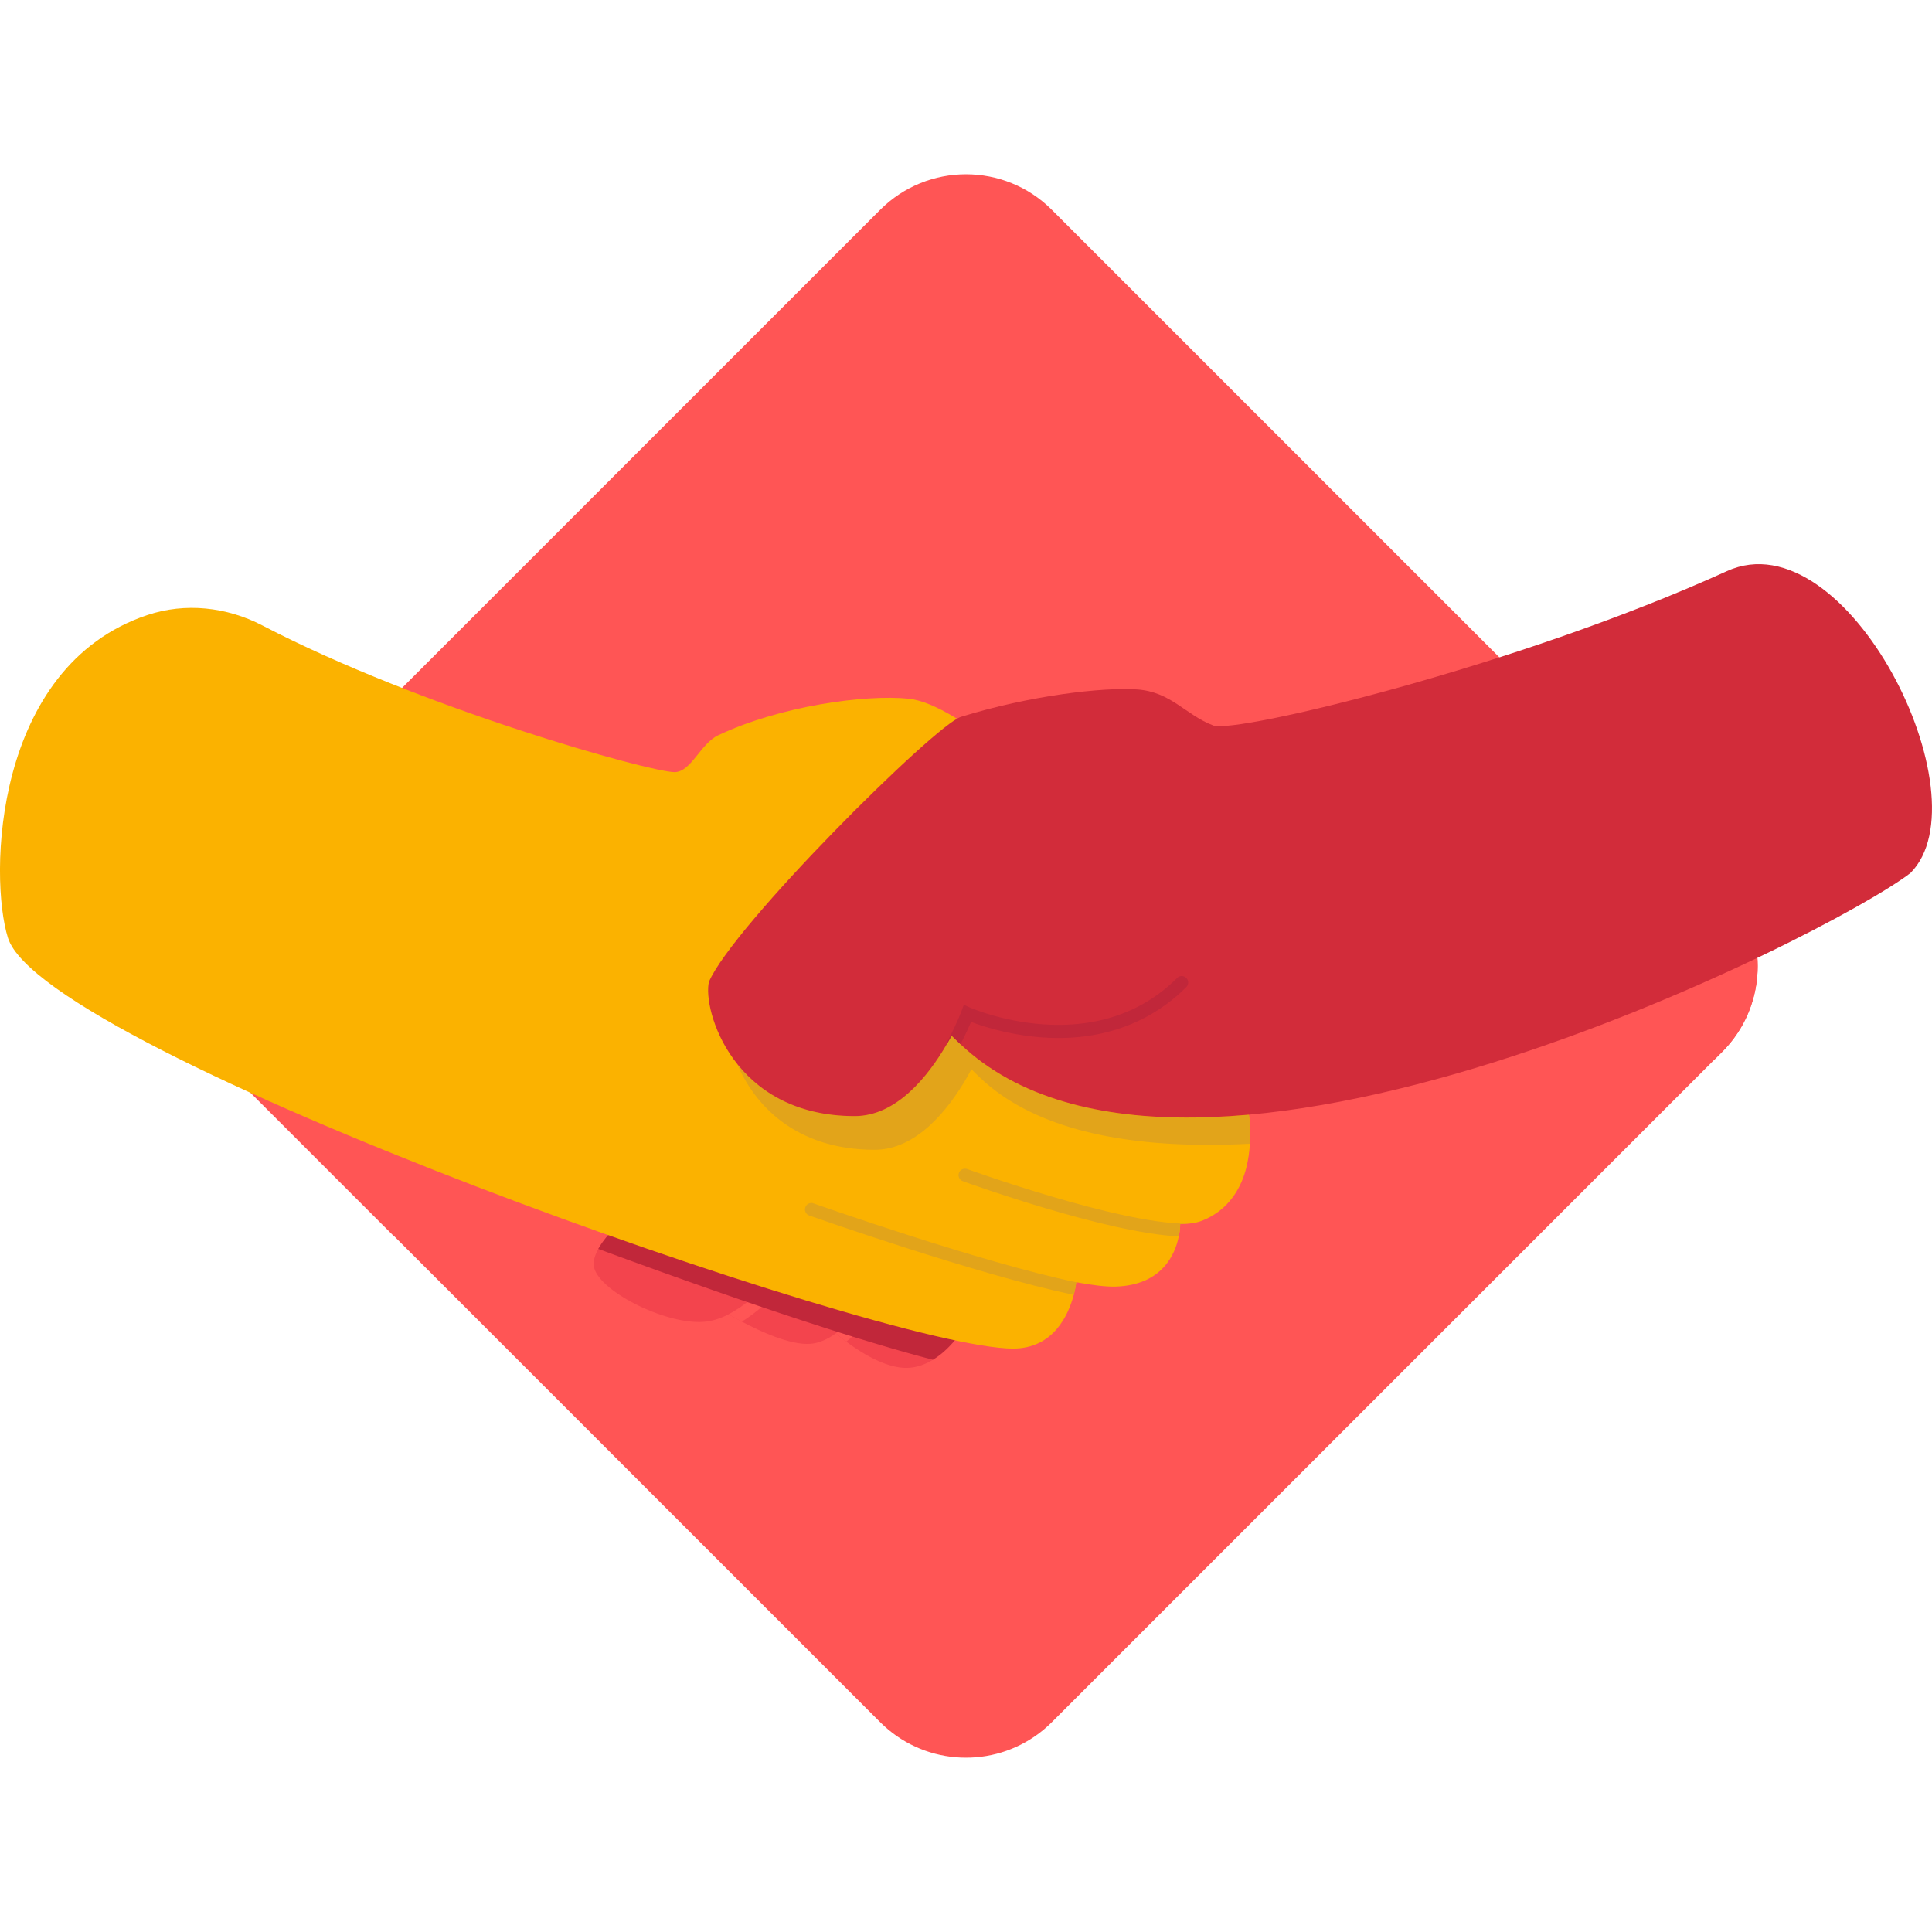 <svg xmlns="http://www.w3.org/2000/svg" id="Layer_1" x="0" y="0" version="1.1" viewBox="0 0 454.17 454.17" xml:space="preserve"><style id="style2">.st2{fill:#f3444d}.st4{fill:#c1273a}.st6{fill:#e2a41a}</style><path id="path4" fill="#f55" d="M404.83 247.28l-1.72 1.72-61.73 61.73-94.1 94.1c-1.27 1.27-2.63 2.4-4.06 3.37-11.12 7.64-26.45 6.51-36.33-3.37l-3.37-3.37-95.81-95.81-15.26-15.26-43.11-43.11c-11.16-11.16-11.16-29.24 0-40.39L206.89 49.34c11.16-11.16 29.24-11.16 40.39 0l157.55 157.55c11.15 11.15 11.15 29.24 0 40.39z"/><path id="path6" fill="#f55" d="M404.83 247.28l-1.72 1.72c-4.07 1.83-8.32 3.68-12.72 5.52-29.22 12.19-64.77 23.83-96.79 26.71.01.16.03.31.05.48l.03.3c.01.07.01.15.02.22.01.09.01.17.02.26.06.66.1 1.32.12 1.97.01.08.01.17.02.26v.17c.01.15.01.3.01.45.01.21.01.42.01.64v.22c-.01.63-.02 1.26-.06 1.87-.11 1.92-.38 3.77-.83 5.59-1.08 4.38-3.88 9.93-10.41 12.5-.91.36-2.04.59-3.36.7-.06.01-.12.01-.18.01-.09.01-.18.01-.26.02-.1 0-.2.01-.29.01-.09 0-.18.01-.27.01-.05.01-.1.01-.15.01-.07.01-.14.01-.21.01-.06.01-.12.01-.18.01-.08 0-.15.01-.23.01v.12s.01.7-.15 1.78c0 .01-.01.04-.01.05-.02.13-.04.26-.07.4 0 .01 0 .03-.01.04-.03.16-.06.33-.1.5-.84 4.13-3.87 11.46-14.85 11.78-2.26.06-5.45-.32-9.26-1.04v.01c0 .03-.01.07-.01.12-.04.36-.18 1.27-.48 2.5-.01.07-.03.12-.04.19-.01.06-.03.11-.04.17h-.01c-1.2 4.54-4.68 12.61-14.27 12.61-3.04 0-7.72-.69-13.66-1.94-.4.48-.86.99-1.38 1.52-.02.02-.04.05-.07.07-.18.18-.36.36-.55.53 0 .01-.01.01-.01.01-.01.01-.02.01-.03.03-.2.18-.4.37-.61.55-.05.04-.1.08-.14.12l-.67.55-.04.04c-.03.02-.07.04-.1.07-.2.16-.42.31-.63.47l-.13.1c-.24.17-.49.33-.75.49-.03.01-.05.03-.07.04h-.01c-1.62.99-3.47 1.73-5.52 1.89-5.22.41-11.48-3.61-14.85-6.13a37.682 37.682 0 0 1-2.44-1.97c-1.83 1.32-3.87 2.31-5.98 2.47-4.77.38-12.05-3.03-16.15-5.21-.23-.12-.45-.24-.67-.36-.07-.04-.12-.07-.19-.1-.14-.08-.28-.16-.41-.23-.04-.02-.07-.04-.12-.06a48.3 48.3 0 0 1-1.24-.71c-.29-.17-.46-.27-.47-.28-1.85.95-3.83 1.62-5.82 1.78-9.28.72-25.46-7.63-25.9-13.28-.01-.11-.01-.22-.01-.33 0-1.11.42-2.32 1.1-3.53 0-.01.01-.01.01-.02.16-.29.33-.57.51-.85.03-.04.05-.07.07-.11.37-.57.8-1.14 1.25-1.7a.27.27 0 0 1 .07-.08c.14-.17.28-.34.42-.5-16.74-5.93-34.03-12.44-50.54-19.12l-43.11-43.11c-11.16-11.16-11.16-29.24 0-40.39l31.59-31.59c34.34 14.86 72.81 25.38 77.65 25.38 3.88 0 6.09-6.69 10.27-8.67 14.51-6.86 34.49-9.64 44.8-8.6 3.24.33 7.42 2.3 11.35 4.73.36-.21.67-.36.9-.43 16.29-5.05 33.41-7.02 41.42-6.45 8.01.56 11.43 6.03 17.9 8.46 3.92 1.47 42-7.02 81.64-20.81l37.98 37.98c11.17 11.14 11.17 29.23.02 40.38z"/><path id="path8" fill="#d22c3a" fill-opacity="1" d="M226.4 312.44s-5.03 8.5-12.6 9.09c-5.22.41-11.48-3.61-14.85-6.13a40.206 40.206 0 0 1-2.44-1.96c4.21-3.02 7.26-7.69 7.26-7.69 1 .33 1.99.65 2.99.97 6.68 2.13 13.3 4.07 19.64 5.72" class="st2"/><path id="path10" fill="#d22c3a" fill-opacity="1" d="M203.77 305.74s-3.05 4.68-7.26 7.69c-1.83 1.31-3.87 2.31-5.97 2.47-4.77.38-12.05-3.03-16.15-5.21-1.87-1-3.09-1.74-3.09-1.74 6.21-3.18 11.19-9.53 11.97-10.56.98.38 1.97.76 2.95 1.13 5.78 2.2 11.68 4.29 17.55 6.22" class="st2"/><path id="path12" fill="#d22c3a" fill-opacity="1" d="M183.26 298.4c-.78 1.03-5.76 7.38-11.97 10.56-1.85.95-3.82 1.62-5.82 1.77-9.27.73-25.46-7.63-25.9-13.28-.44-5.64 10.77-13.95 10.77-13.95 9.59 5.16 20.98 10.25 32.92 14.9" class="st2"/><path id="path14" fill="#f55" fill-opacity="1" d="M201.32 308.92c-1.16 1.34-2.66 2.89-4.38 4.19-.14.11-.29.22-.44.32 0 0 .93.83 2.44 1.96.5-.39.99-.79 1.45-1.2 1.68-1.49 3.09-3.09 4.11-4.36-1.04-.29-2.1-.6-3.18-.91zm-21.49-6.58c-1.16 1.2-2.57 2.52-4.14 3.75-1.36 1.07-2.84 2.06-4.4 2.86.02.01 1.23.75 3.09 1.74 1.69-1.03 3.27-2.24 4.68-3.46 1.55-1.34 2.9-2.7 3.98-3.88-1.07-.32-2.13-.66-3.21-1.01z"/><path id="path16" fill="#d22c3a" fill-opacity="1" d="M204.51 309.83c-1.04-.3-2.11-.6-3.19-.91a780.76 780.76 0 0 1-18.29-5.56c-1.06-.34-2.12-.67-3.21-1.02-11.4-3.65-23.77-7.83-36.56-12.35-1.02 1.16-1.95 2.39-2.62 3.6 12.14 4.48 23.98 8.71 35.04 12.5a955.836 955.836 0 0 0 21.25 7.02c1.17.37 2.32.73 3.45 1.08 7.01 2.17 13.38 4.02 18.92 5.45.59-.36 1.15-.75 1.68-1.16.53-.42 1.03-.85 1.49-1.29.8-.76 1.5-1.53 2.07-2.22-5.59-1.22-12.36-2.96-20.03-5.14z" class="st4"/><path id="path18" fill="#fbb200" d="M293.82 268.87c-.11 1.91-.38 3.77-.83 5.59-1.08 4.38-3.88 9.93-10.41 12.5-.91.36-2.04.6-3.36.71-.56.05-1.17.07-1.79.09v.12s.01 1.14-.33 2.79c-.84 4.12-3.87 11.45-14.85 11.78-2.26.06-5.45-.32-9.26-1.03v.01c-.02.23-.16 1.39-.58 2.98-1.2 4.54-4.68 12.61-14.27 12.61-30.8 0-227.81-69.76-236.27-96.54-4.48-14.2-3.53-63.77 32.78-75.9 8.92-2.98 18.68-1.9 27.01 2.44 37.41 19.5 91.13 34.49 96.91 34.49 3.88 0 6.08-6.69 10.27-8.67 14.51-6.86 34.49-9.64 44.8-8.59 6.01.61 15.29 6.85 20.05 11.27 18.24 16.9 62.07 61.12 60.13 93.35"/><path id="path20" d="M223.71 243.45c-.35.65-.73 1.33-1.14 2.03-4.37 7.51-11.8 16.89-21.62 16.89-13.62 0-22.38-5.66-27.65-12.28 3.86 9.28 13.39 20.2 32.31 20.2 9.83 0 17.26-9.38 21.62-16.89.4-.71.78-1.39 1.13-2.04.69.69 1.39 1.36 2.07 2.02 11.92 11.27 31.04 15.75 53.59 15.75 3.2 0 6.47-.09 9.8-.26.04-.69.06-1.39.06-2.09 0-.42-.01-.84-.02-1.26-.03-.82-.08-1.64-.16-2.48-.03-.33-.07-.66-.11-.99-4.92.44-9.76.68-14.47.68-21.34 0-40.22-4.83-53.35-17.25-.69-.67-1.38-1.34-2.06-2.03" class="st6"/><path id="path22" fill="#d22c3a" d="M449.09 205.24c-18.86 14.6-169.51 91.13-223.32 40.22-.69-.65-1.38-1.33-2.07-2.01-.35.65-.73 1.33-1.14 2.03-4.37 7.51-11.8 16.89-21.62 16.89-28.75 0-35.8-25.18-34.29-31.55 5.53-13.05 53.15-60.42 59.23-62.3 16.29-5.05 33.41-7.01 41.43-6.45 8.01.56 11.43 6.04 17.9 8.47 5.23 1.96 71.3-13.8 120.74-36.28 28.22-12.83 60.99 53.14 43.14 70.98"/><path id="path24" d="M190.75 282.79c-.63 0-1.21.39-1.44 1.01-.28.79.13 1.66.92 1.94.41.14 39.92 14.07 62.19 18.65.01-.06.03-.11.04-.16.34-1.33.48-2.33.53-2.69.01-.05.01-.09.01-.11-22.04-4.54-61.35-18.39-61.76-18.54-.15-.08-.32-.1-.49-.1m36.1-8.06c-.62 0-1.21.38-1.43 1-.29.79.12 1.66.91 1.94 1.43.52 33.74 12.18 50.78 12.98.04-.17.07-.34.1-.5.24-1.36.23-2.28.23-2.28v-.13c.14 0 .28 0 .42-.01.07 0 .14 0 .21-.01l.71-.03c.15-.01.3-.02.45-.04h-.39c-15.93 0-51.12-12.7-51.47-12.83-.17-.06-.34-.09-.52-.09" class="st6"/><path id="path26" d="M277.79 229.45c-.39 0-.77.15-1.07.44-8.61 8.6-18.96 11.03-27.91 11.03-11.46 0-20.6-3.99-20.76-4.06l-1.48-.66-.56 1.52c-.01.03-1.15 3.06-3.25 6.98-.13.25-.19.52-.18.78.41-.7.78-1.38 1.14-2.03a96.7 96.7 0 0 0 2.07 2.01c1.15-2.18 1.97-4.04 2.48-5.24 2.69 1.02 8.83 3.05 16.49 3.63 1.37.1 2.72.16 4.06.16 11.85 0 22.18-4.1 30.05-11.97.59-.59.59-1.55 0-2.15-.31-.29-.7-.44-1.08-.44" class="st4"/></svg>